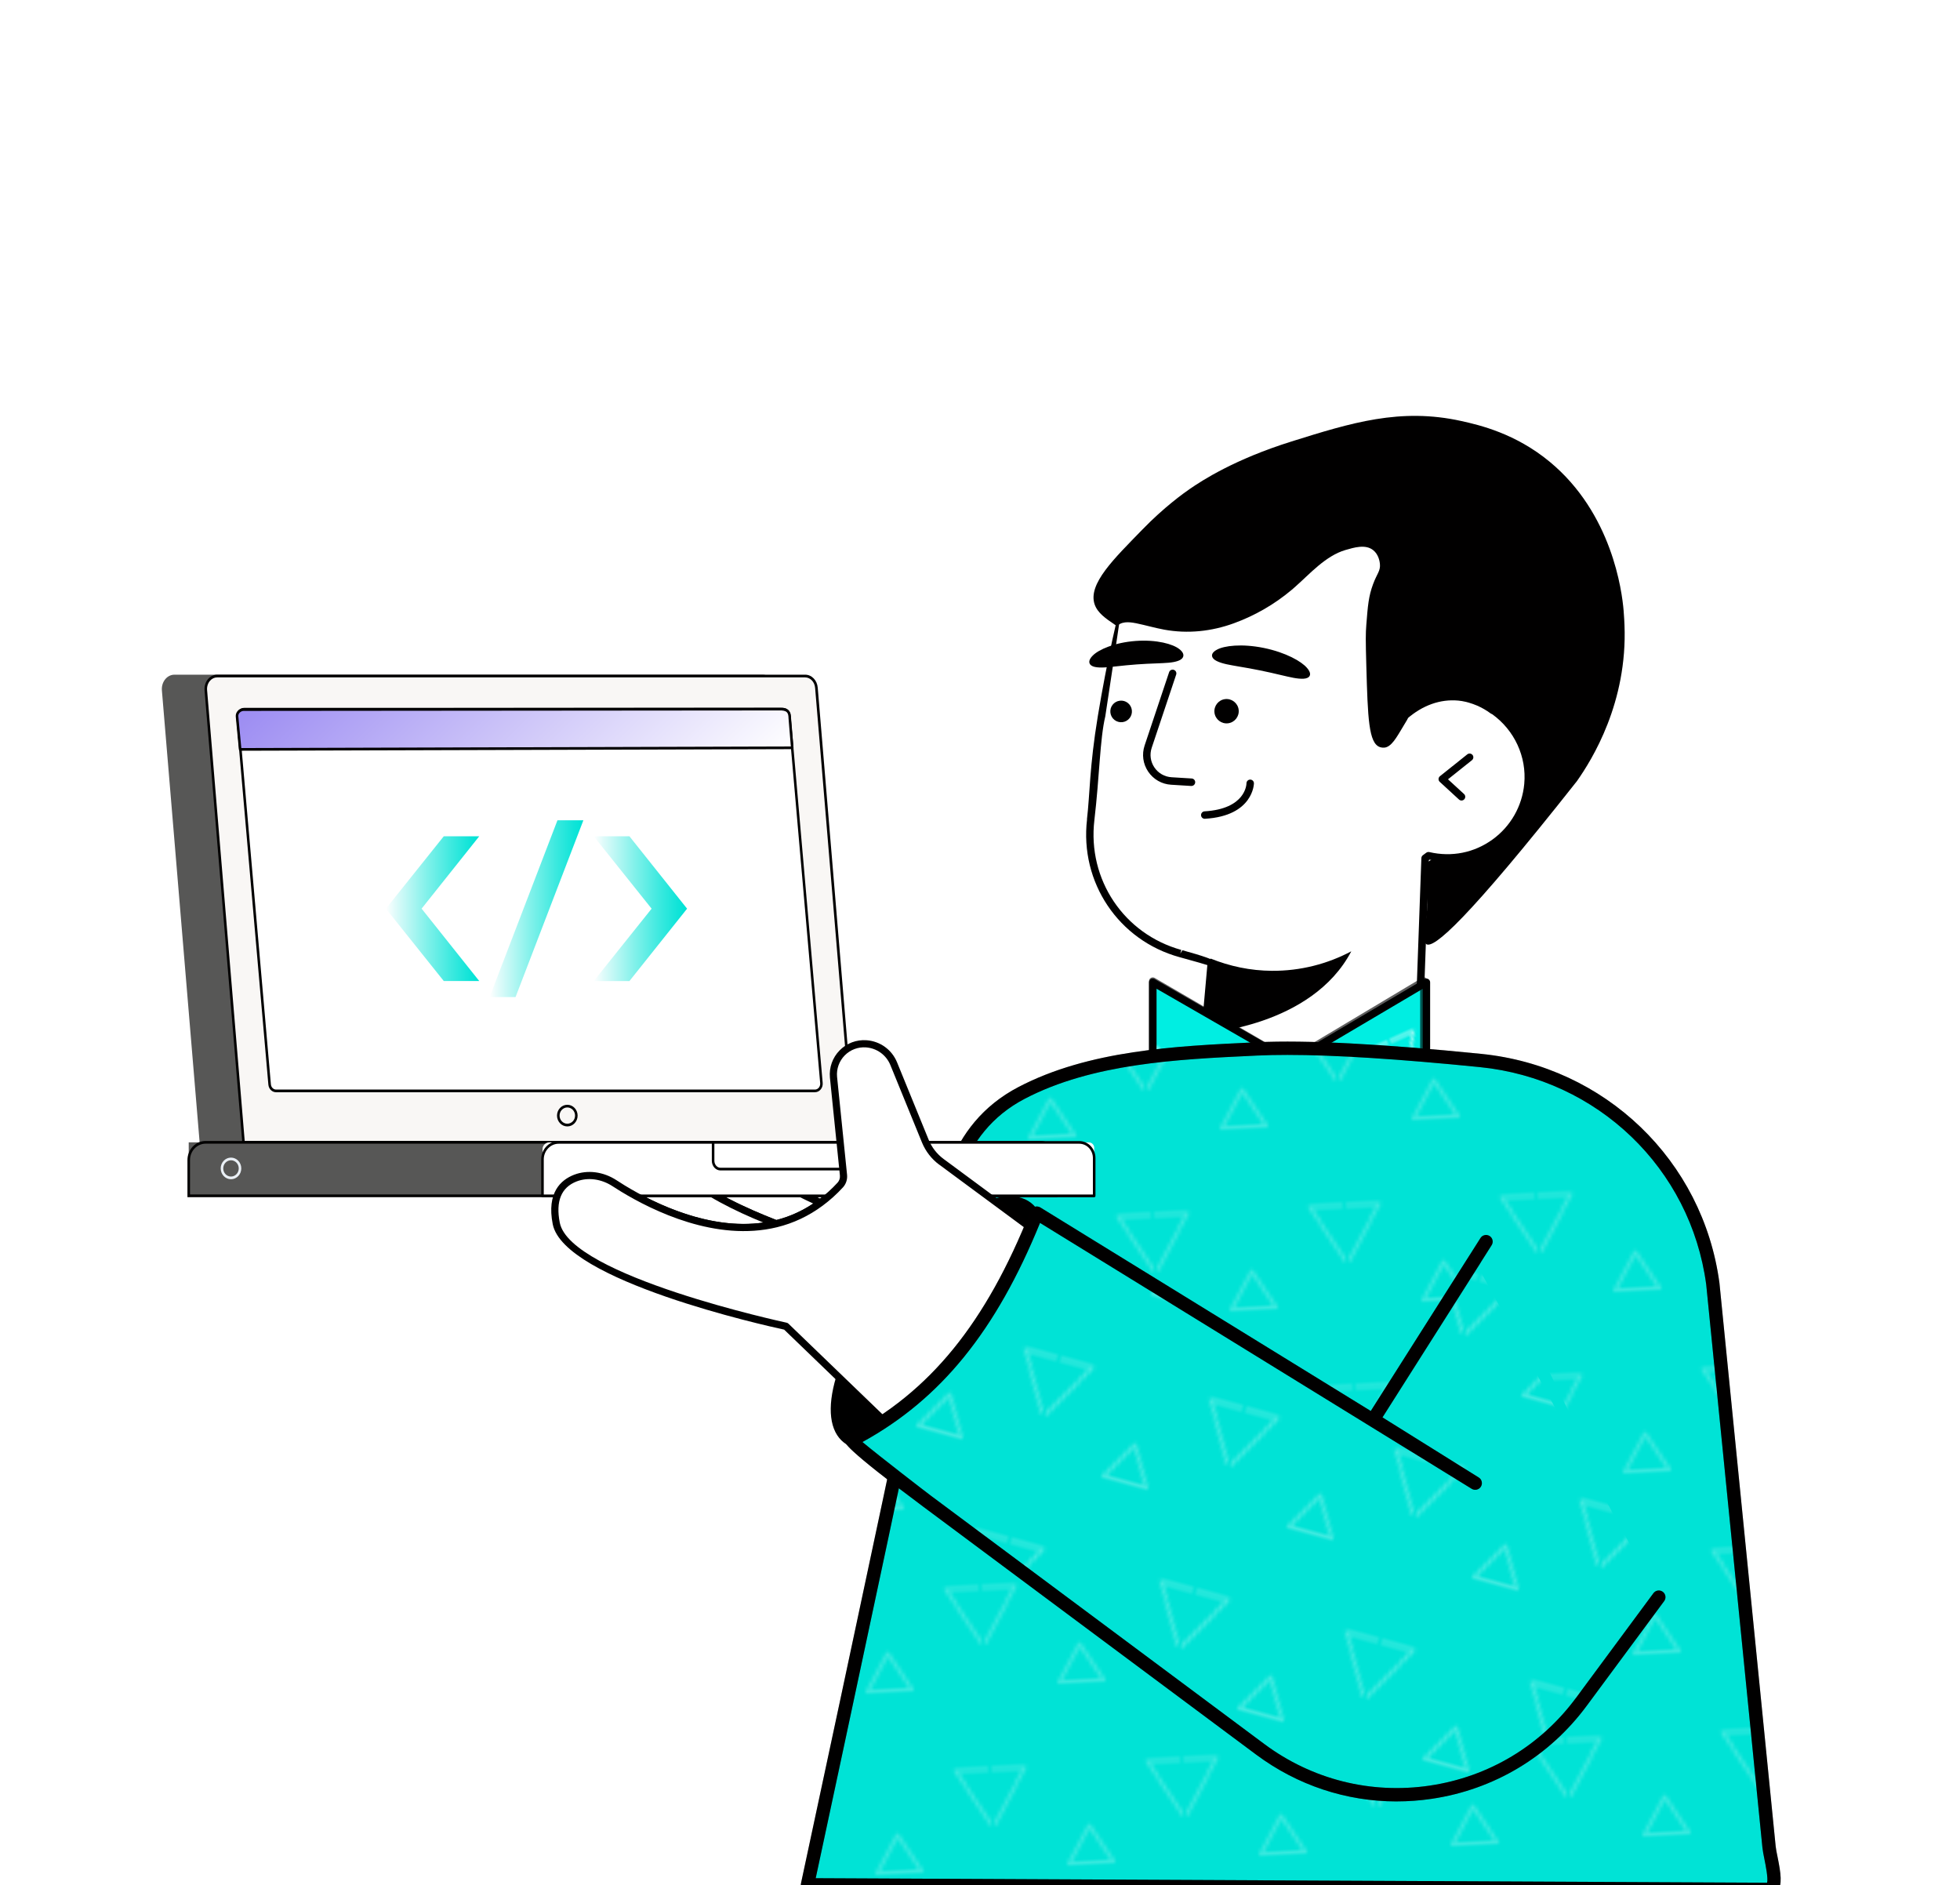 <svg xmlns="http://www.w3.org/2000/svg" xmlns:xlink="http://www.w3.org/1999/xlink" id="Calque_1" data-name="Calque 1" viewBox="0 0 759 730"><defs><style>      .cls-1 {        fill: #575756;      }      .cls-1, .cls-2, .cls-3, .cls-4, .cls-5, .cls-6, .cls-7, .cls-8, .cls-9, .cls-10, .cls-11, .cls-12, .cls-13, .cls-14, .cls-15, .cls-16 {        stroke-width: 0px;      }      .cls-17, .cls-3 {        fill: #00e3d6;      }      .cls-2, .cls-18 {        fill: none;      }      .cls-4 {        fill: #f9f7f5;      }      .cls-5 {        fill: #00eee2;      }      .cls-19, .cls-8 {        fill: #010000;      }      .cls-18 {        stroke: #fff;        stroke-linecap: round;        stroke-linejoin: round;      }      .cls-6 {        fill: #000;      }      .cls-7 {        fill: url(#Unnamed_Pattern);      }      .cls-20 {        opacity: .27;      }      .cls-21 {        opacity: .24;      }      .cls-22 {        opacity: .63;      }      .cls-9 {        fill: url(#Unnamed_Pattern-3);      }      .cls-10 {        fill: #103463;      }      .cls-11 {        fill: #eaf0f6;      }      .cls-12 {        fill: url(#Gradiente_sem_nome_16-3);      }      .cls-13 {        fill: url(#Gradiente_sem_nome_16-2);      }      .cls-14 {        fill: #fff;      }      .cls-15 {        fill: url(#Gradiente_sem_nome_16);      }      .cls-23 {        fill: url(#Unnamed_Pattern-2);      }      .cls-16 {        fill: url(#Dégradé_sans_nom_54);      }    </style><pattern id="Unnamed_Pattern" data-name="Unnamed Pattern" x="0" y="0" width="51.1" height="50.82" patternTransform="translate(-16119.03 1629.23) rotate(155.98) scale(1.09 -1.1) skewX(.45)" patternUnits="userSpaceOnUse" viewBox="0 0 51.1 50.82"><g><rect class="cls-2" y="0" width="51.1" height="50.82"></rect><polygon class="cls-18" points="51.1 45.94 60.02 45.94 55.56 53.66 51.1 61.38 46.64 53.66 42.18 45.94 51.1 45.94"></polygon><polygon class="cls-18" points="0 45.94 8.92 45.94 4.46 53.66 0 61.38 -4.46 53.66 -8.92 45.94 0 45.94"></polygon><polygon class="cls-18" points="51.1 -4.88 60.02 -4.88 55.56 2.84 51.1 10.56 46.64 2.84 42.18 -4.88 51.1 -4.88"></polygon><g><polygon class="cls-18" points="0 -4.88 8.92 -4.88 4.46 2.84 0 10.56 -4.46 2.84 -8.92 -4.88 0 -4.88"></polygon><polygon class="cls-18" points="25.55 22.59 19.51 22.59 22.53 17.36 25.55 12.13 28.57 17.36 31.59 22.59 25.55 22.59"></polygon></g></g></pattern><pattern id="Unnamed_Pattern-2" data-name="Unnamed Pattern" patternTransform="translate(-2089.04 393.1) rotate(-2.87) scale(1.43 1.38) skewX(.2)" xlink:href="#Unnamed_Pattern"></pattern><linearGradient id="D&#xE9;grad&#xE9;_sans_nom_54" data-name="D&#xE9;grad&#xE9; sans nom 54" x1="142.14" y1="225.89" x2="256.29" y2="340.04" gradientUnits="userSpaceOnUse"><stop offset="0" stop-color="#9c8cf2"></stop><stop offset="1" stop-color="#fff"></stop></linearGradient><pattern id="Unnamed_Pattern-3" data-name="Unnamed Pattern" patternTransform="translate(-5840.25 3668.28) rotate(15.24) scale(1.43)" xlink:href="#Unnamed_Pattern"></pattern><linearGradient id="Gradiente_sem_nome_16" data-name="Gradiente sem nome 16" x1="149.45" y1="351.83" x2="185.59" y2="351.83" gradientUnits="userSpaceOnUse"><stop offset="0" stop-color="#fff"></stop><stop offset=".1" stop-color="#e0fbfa"></stop><stop offset=".44" stop-color="#81f1ea"></stop><stop offset=".71" stop-color="#3be9df"></stop><stop offset=".9" stop-color="#10e4d8"></stop><stop offset="1" stop-color="#00e3d6"></stop></linearGradient><linearGradient id="Gradiente_sem_nome_16-2" data-name="Gradiente sem nome 16" x1="189.6" y1="351.83" x2="225.91" y2="351.83" xlink:href="#Gradiente_sem_nome_16"></linearGradient><linearGradient id="Gradiente_sem_nome_16-3" data-name="Gradiente sem nome 16" x1="229.93" x2="266.07" xlink:href="#Gradiente_sem_nome_16"></linearGradient></defs><g><g><path class="cls-8" d="M543.6,326.37c-1.6-1.15-4.35-2.36-8.11-5.83-1.67-1.54-3.22-3.23-4.63-5.04-5.23,3.18-11.84,6.42-14.77,4.04-6.25-5.07,8.21-32.49,7.3-32.9-1.02-.46,2.85-3.12-5.26-10.52-1.62-1.48-3.18-.64-7.89-2.63-5.23-2.21-5.78-4.48-13.15-10.52-7.09-5.81-13.29-10.9-20.59-10.52-1.9.1-4.23.59-7.89,0-3.48-.56-5.25-1.62-7.89-2.63-6.37-2.45-7.31-.6-15.78-2.63-3.98-.95-8.44-2.06-13.15-5.26-3.61-2.45-6.74-4.58-7.89-7.89-2.75-7.95,7.7-17.88,18.41-28.93,8.49-8.76,16.13-14.21,18.41-15.78,4.73-3.25,17.24-11.46,39.46-18.41,22.99-7.19,42.07-13.15,65.76-7.89,7.13,1.58,20.92,4.81,34.19,15.78,24.13,19.95,27.97,50.08,28.6,57.56.21,2.51.29,4.43.34,5.57,1.23,30.1-12.58,52.21-18.41,60.5-42.76,54.14-55.52,64.99-58.32,63.13-1.06-.7-1.03-2.76,0-10.52,1.74-13.11-4.3-25.47-8.73-28.65ZM578.63,278.74"></path><g><path class="cls-2" d="M568.02,270.36c.39.09.78.2,1.16.31-.38-.11-.77-.21-1.16-.31Z"></path><path class="cls-2" d="M570.89,271.22c.55.2,1.09.4,1.62.63-.53-.22-1.07-.43-1.62-.63Z"></path><g><path class="cls-14" d="M439.79,241.28c.09.02.18.04.28.06,3.6.74,7.13,1.79,10.75,2.45,9.13,1.67,18.29.69,26.95-2.45,8.17-2.97,15.82-7.38,22.47-12.99.26-.22.53-.45.79-.68,3.26-2.83,6.26-5.95,9.59-8.7,3.07-2.53,6.56-4.91,10.42-6.02,3.29-.94,7.68-2.32,10.69.04,2.16,1.69,2.55,4.51,2.63,5.26.29,2.81-1.08,3.73-2.63,7.89-1.76,4.72-2.05,8.41-2.63,15.78-.27,3.43-.28,5.81,0,15.78.57,20.45.91,30.05,5.26,31.56.31.11,1.47.46,2.63,0,2.64-1.05,4.49-4.96,7.89-10.52,1.14-1.86-.38-3.28,1.26-4.13,1.07-.56,1.95-.55,3.13-1.22,4.8-2.74,10.11-4.06,15.59-3.56,1.07.1,2.12.3,3.15.53.39.1.78.2,1.16.31.58.16,1.15.35,1.71.55.55.2,1.09.4,1.62.63,1.96.86,3.84,1.92,5.59,3.23l.03-.1c9.06,6.22,14.63,16.95,13.56,28.67-1.6,17.36-17.04,30.11-34.41,28.35-.53.03-2.88.37-4.5,1.98-2.63,2.63-1.06,2.44-1.09,2.98l-3.68,102.08c-.08,2.35-2.12,4.15-4.46,3.95l-76.01-6.49c-2.26-.19-3.94-2.17-3.75-4.44,1.56-18.1,4.1-46.55,4.96-56.1.17-1.95-1.05-3.76-2.93-4.31-2.09-.61-5.04-1.44-8.32-2.34-.15-.04-.3-.08-.45-.12-22.76-6.29-37.48-28.33-34.71-51.78,1.33-11.26,1.95-5.73,4.23-40.11.36-5.49,1.87-10.84,3.28-16.13,1.38-5.16,1.98-10.53,1.72-15.87-.02-.42-.08-1.54.61-2.44,1.85-2.39,4.97-2.09,7.59-1.58Z"></path><path class="cls-8" d="M420.92,317.24c1.17-9.89.91-19.95,4.21-39.98,3.51-21.32,8.49-43.37,9.28-43.23.2.04-6.39,43.32-6.39,43.32-2.11,8.84-2.21,23.1-4.23,40.23-2.71,22.96,11.45,44.08,33.66,50.22l-.39,1.39.83-1.27q12.33,3.39,12.56,4.5c.03.14.04.28.03.42l-.03.4c-.38,4.22-3.71,41.33-5.44,61.6l81.46,6.95,3.95-109.54c.02-.44.23-.85.58-1.11l1.3-.97c.25-.19.55-.29.86-.29.11,0,.22.01.33.04,8.67,2.01,17.35.28,24.47-4.86,7.02-5.07,11.5-12.92,12.3-21.54.97-10.52-3.8-20.83-12.48-27.03-.19-.04-.37-.13-.53-.25-1.59-1.19-3.38-2.22-5.29-3.05-.51-.21-1.02-.41-1.54-.6-.53-.19-1.06-.37-1.63-.53-.36-.11-.73-.2-1.07-.29-1.15-.26-2.09-.42-2.97-.5-7.02-.65-13.9,1.81-19.94,7.1-.38.34-.92.45-1.4.29-.49-.16-.85-.56-.96-1.06-.58-2.56-.86-5.16-.84-7.73l.06-6.57c-.06,0-.12-.02-.18-.03.69-.69,1.29-1.29,2.46-2.46.37.27.63.68.63,1.18l-.07,7.9c-.01,1.57.1,3.15.33,4.72,6.13-4.67,13.21-6.88,20.18-6.23,1.01.09,2.07.27,3.37.57.41.1.82.21,1.2.32.61.17,1.22.37,1.81.58.57.2,1.13.42,1.71.66,1.94.85,3.76,1.87,5.41,3.05.16.04.32.11.46.21,9.83,6.75,15.26,18.25,14.18,29.99-.87,9.45-5.78,18.06-13.48,23.62-7.51,5.42-17,7.41-26.15,5.48l-.21.16-3.98,110.37c-.01.4-.19.77-.49,1.03-.26.24-.61.36-.96.36-.04,0-.08,0-.12,0l-84.41-7.2c-.8-.07-1.39-.77-1.32-1.56,1.63-19.09,4.9-55.61,5.5-62.35-1.18-.38-3.95-1.19-10.38-2.96,0,0-.45-.12-.45-.12-23.59-6.52-38.63-28.96-35.76-53.34Z"></path></g><path class="cls-8" d="M492.6,375.89c11.06.06,21.49-2.68,30.68-7.55-15.41,29.31-56.95,31.67-56.95,31.67l2.46-28.87c7.39,2.98,15.39,4.7,23.8,4.75Z"></path></g><g><path class="cls-8" d="M470.3,275.96c.33,2.58,2.69,4.41,5.27,4.09,2.58-.33,4.41-2.69,4.09-5.27-.33-2.58-2.69-4.41-5.27-4.09-2.58.33-4.41,2.69-4.09,5.27Z"></path><path class="cls-8" d="M430,275.98c.29,2.29,2.39,3.92,4.68,3.63,2.29-.29,3.92-2.39,3.62-4.68-.29-2.29-2.38-3.92-4.68-3.62-2.29.29-3.92,2.38-3.62,4.68Z"></path><path class="cls-8" d="M471.2,255.96c2.22,1.1,5.28,1.53,8.23,2.06,2.98.49,5.96,1.03,8.55,1.56,2.59.53,5.56,1.19,8.5,1.9,2.93.67,5.94,1.46,8.35,1.31,2.33-.13,3.55-1.61,1.29-4.19-2.1-2.49-8.17-5.97-16.75-7.73-8.57-1.73-15.34-.85-18.08.66-2.91,1.53-2.23,3.4-.09,4.44Z"></path><path class="cls-8" d="M456.27,255.86c-2.2.82-5.12.84-7.95.98-2.85.09-5.71.24-8.19.42-2.49.18-5.35.46-8.18.78-2.82.28-5.73.68-7.98.19-2.17-.45-3.14-2.13-.74-4.46,2.25-2.26,8.33-4.98,16.57-5.6,8.23-.59,14.48,1.23,16.88,3.15,2.56,1.97,1.72,3.78-.41,4.54Z"></path><path class="cls-8" d="M461.39,304.31c.76,0,1.39-.59,1.44-1.36.05-.8-.56-1.48-1.36-1.53l-7.79-.48c-2.71-.17-5.13-1.55-6.65-3.8-1.52-2.25-1.9-5.02-1.04-7.59l9.48-28.36c.25-.76-.16-1.58-.91-1.83-.77-.26-1.58.16-1.83.91l-9.48,28.37c-1.15,3.44-.64,7.13,1.38,10.13,2.03,3,5.26,4.85,8.87,5.07l7.79.48s.06,0,.09,0Z"></path><path class="cls-8" d="M466.53,317.02s.06,0,.09,0c18.76-1.1,18.96-13.6,18.96-13.73,0-.8-.65-1.44-1.45-1.44h0c-.79,0-1.44.65-1.44,1.44,0,.42-.32,9.91-16.23,10.85-.8.05-1.4.73-1.36,1.53.05.77.68,1.36,1.44,1.36Z"></path></g><path class="cls-8" d="M565.97,309.95c.39,0,.78-.16,1.06-.47.54-.59.5-1.5-.09-2.04l-6.21-5.7,9.27-7.4c.62-.5.73-1.41.23-2.03-.5-.62-1.41-.72-2.03-.23l-10.59,8.46c-.33.26-.53.66-.54,1.08-.02.42.16.83.47,1.11l7.45,6.84c.28.26.63.38.98.38Z"></path></g><g><g><polygon class="cls-5" points="552.37 708.84 446.4 708.84 446.4 380.34 500.08 411.24 552.37 380.34 552.37 708.84"></polygon><path class="cls-8" d="M552.37,710.29h-105.97c-.8,0-1.45-.65-1.45-1.45v-328.5c0-.52.28-.99.72-1.25.45-.26,1-.26,1.45,0l52.95,30.48,51.56-30.48c.45-.26,1-.27,1.45-.01.45.26.73.74.73,1.26v328.5c0,.8-.65,1.45-1.45,1.45ZM447.85,707.39h103.08v-324.53l-50.11,29.62c-.45.26-1.01.27-1.46,0l-51.51-29.66v324.56Z"></path></g><g class="cls-22"><polygon class="cls-7" points="551.39 708.84 446.4 708.84 446.4 379.87 499.58 410.82 551.39 379.87 551.39 708.84"></polygon><path class="cls-6" d="M551.39,710.29h-104.99c-.8,0-1.45-.65-1.45-1.45v-328.97c0-.52.28-.99.73-1.25.45-.25,1-.25,1.45,0l52.45,30.52,51.08-30.52c.45-.27,1-.27,1.45-.01.45.26.73.74.73,1.26v328.97c0,.8-.65,1.45-1.45,1.45ZM447.84,707.39h102.1v-324.98l-49.62,29.65c-.45.27-1.01.27-1.47,0l-51.01-29.69v325.01Z"></path></g><path class="cls-8" d="M453.33,442.71c-.5,0-.98-.26-1.25-.72-.4-.69-.17-1.58.53-1.98l46.95-27.21c.44-.26,1-.26,1.45,0l46.95,27.02c.69.4.93,1.28.53,1.97-.4.69-1.28.93-1.98.53l-46.23-26.6-46.23,26.79c-.23.13-.48.19-.72.19Z"></path><g><path class="cls-14" d="M487.2,451.11l-18.64,131.04c-.2,1.44-.02,2.91.53,4.23l25.21,60.15c2.3,5.49,9.23,5.55,11.6.09l26.15-60.22c.58-1.33.78-2.82.58-4.29l-18.1-131.55c-.5-3.63-3.33-6.26-6.59-6.13l-14.63.59c-3.07.12-5.64,2.68-6.12,6.09Z"></path><path class="cls-8" d="M500.13,652.13h-.05c-3.09-.02-5.82-1.95-7.11-5.04l-25.21-60.15c-.66-1.56-.88-3.29-.63-5l18.64-131.03h0c.58-4.1,3.74-7.18,7.5-7.34l14.63-.59c3.99-.1,7.48,3.01,8.08,7.38l18.1,131.55c.24,1.73,0,3.48-.68,5.06l-26.15,60.23c-1.32,3.05-4.04,4.93-7.11,4.93ZM488.63,451.32l-18.64,131.03c-.17,1.19-.02,2.39.43,3.47l25.21,60.15c.85,2.03,2.52,3.25,4.46,3.27h.03c1.92,0,3.58-1.19,4.45-3.19l26.15-60.23c.47-1.09.64-2.31.47-3.51l-18.1-131.55c-.4-2.88-2.58-4.95-5.1-4.88l-14.63.59c-2.36.09-4.36,2.13-4.75,4.85Z"></path></g><g><path class="cls-14" d="M474.23,429.15l12.72,16.14c6.84,8.68,19.96,8.78,26.94.21l13.08-16.09-26.68-15.35-26.05,15.1Z"></path><path class="cls-8" d="M500.5,453.32h-.15c-5.71-.05-11.01-2.64-14.54-7.13l-12.72-16.14c-.26-.33-.36-.76-.29-1.17.08-.41.33-.77.7-.98l26.05-15.1c.44-.26,1-.26,1.45,0l26.68,15.35c.37.21.62.57.7.99.08.42-.03.85-.3,1.17l-13.08,16.09c-3.57,4.39-8.85,6.9-14.5,6.9ZM476.4,429.57l11.68,14.83c2.99,3.79,7.47,5.99,12.29,6.03,4.81.01,9.34-2.09,12.38-5.83l12.01-14.77-24.49-14.09-23.89,13.84Z"></path></g></g></g><g><g><path class="cls-17" d="M685.06,715.13l-21.78-218.15c-6.15-45.89-43.33-81.69-89.92-86.37-31.08-3.12-64.42-5.55-86.27-4.51-30.32,1.44-64.15,2.75-91.49,17.05-25.46,13.32-31.07,39.71-32.02,65.53-.17,4.68-50.89,241.09-50.89,241.09l371.94,1.77c4.77.05.89-11.83.43-16.42Z"></path><path class="cls-19" d="M684.6,734.13l-371.92-1.77c-.78,0-1.51-.36-2-.96-.49-.6-.68-1.4-.51-2.16,17.36-80.93,50.33-235.38,50.83-240.64.87-23.85,5.46-53.11,33.4-67.72,27.25-14.25,60.89-15.85,90.57-17.25l1.99-.09c18.76-.89,47.92.61,86.65,4.51,47.95,4.82,85.87,41.25,92.23,88.68l21.78,218.15c.1,1.02.39,2.44.71,4,1.28,6.34,2.01,11.03-.15,13.64-.86,1.04-2.12,1.62-3.54,1.62h-.05ZM684.64,728.96v2.58s.02-2.58.02-2.58h-.02ZM487.22,408.68l-2,.1c-29.14,1.38-62.18,2.94-88.42,16.67-25.59,13.38-29.82,40.88-30.64,63.34-.17,4.61-42.7,203.1-50.28,238.43l368.42,1.75c.46-1.67-.57-6.81-1.03-9.08-.35-1.75-.67-3.35-.78-4.5l-21.77-218.06c-6.03-44.96-42.06-79.56-87.62-84.15-31.37-3.15-56.37-4.73-74.57-4.73-4.12,0-7.9.08-11.32.24Z"></path></g><g class="cls-21"><g><path class="cls-23" d="M685.06,715.13l-21.78-218.15c-6.15-45.89-43.33-81.69-89.92-86.37-31.08-3.12-64.42-5.55-86.27-4.51-30.32,1.44-64.15,2.75-91.49,17.05-25.46,13.32-31.07,39.71-32.02,65.53-.17,4.68-50.89,241.09-50.89,241.09l371.94,1.77c4.77.05.89-11.83.43-16.42Z"></path><path class="cls-19" d="M684.6,734.13l-371.92-1.77c-.78,0-1.51-.36-2-.96-.49-.6-.68-1.4-.51-2.16,17.36-80.93,50.33-235.38,50.83-240.64.87-23.85,5.46-53.11,33.4-67.72,27.25-14.25,60.89-15.85,90.57-17.25l1.99-.09c18.76-.89,47.92.61,86.65,4.51,47.95,4.82,85.87,41.25,92.23,88.68l21.78,218.15c.1,1.02.39,2.44.71,4,1.28,6.34,2.01,11.03-.15,13.64-.86,1.04-2.12,1.62-3.54,1.62h-.05ZM684.64,728.96v2.58s.02-2.58.02-2.58h-.02ZM487.22,408.68l-2,.1c-29.14,1.38-62.18,2.94-88.42,16.67-25.59,13.38-29.82,40.88-30.64,63.34-.17,4.61-42.7,203.1-50.28,238.43l368.42,1.75c.46-1.67-.57-6.81-1.03-9.08-.35-1.75-.67-3.35-.78-4.5l-21.77-218.06c-6.03-44.96-42.06-79.56-87.62-84.15-31.37-3.15-56.37-4.73-74.57-4.73-4.12,0-7.9.08-11.32.24Z"></path></g></g><g><g><path class="cls-6" d="M380.44,525.75c-19.13,24.5-42.44,38.28-52.05,30.77-9.61-7.51-1.89-33.45,17.24-57.95,19.14-24.5,42.44-38.28,52.05-30.77,9.61,7.51,1.89,33.45-17.24,57.95Z"></path><path class="cls-6" d="M326.81,558.56c-5.54-4.33-6.62-13.34-3.04-25.38,3.35-11.25,10.39-24.1,19.84-36.2,9.45-12.1,20.21-22.05,30.32-28.02,10.81-6.39,19.81-7.51,25.35-3.2,10.9,8.52,3.52,35.56-16.8,61.58h0c-16.25,20.8-35.14,33.73-47.62,33.73-3.13,0-5.86-.81-8.05-2.52ZM378.41,524.16c19.48-24.95,24.96-48.66,17.69-54.33-3.71-2.9-10.82-1.59-19.55,3.56-9.56,5.65-19.82,15.15-28.87,26.75-9.06,11.6-15.8,23.85-18.96,34.49-2.89,9.71-2.42,16.94,1.27,19.83,7.27,5.67,28.94-5.38,48.43-30.32h0Z"></path></g><g><g><path class="cls-14" d="M325.4,458.82c.94-1.03,1.38-2.44,1.24-3.83l-.12-1.16c-4.75-2.08-9.43-4.34-13.8-7.09-6.78-4.27-13.26-9.37-21.14-11.45-5.04-1.33-14.58.17-14.11,7.5,0,.03.01.06.01.09,15.98,10.94,30.75,18.66,40.23,22.86,2.63-1.96,5.21-4.22,7.68-6.91Z"></path><path class="cls-8" d="M317.16,467.01c-5.84-2.58-21.46-9.98-40.46-22.98-.33-.23-.57-.75-.62-1.15-.18-2.69.8-5,2.83-6.67,3.4-2.8,9.26-3.27,13.02-2.27,6.48,1.72,12.02,5.38,17.38,8.93,1.38.91,2.76,1.82,4.15,2.7,3.73,2.35,7.92,4.51,13.62,7,.46.2.78.64.83,1.14l.12,1.15c.19,1.81-.4,3.61-1.6,4.92h0c-2.42,2.63-4.99,4.95-7.87,7.09-.02.01-.03.02-.05.03-.4.27-.91.32-1.35.12ZM311.98,447.92c-1.41-.89-2.8-1.81-4.2-2.73-5.17-3.42-10.52-6.96-16.56-8.56-3.14-.83-7.92-.4-10.54,1.73-1.19.98-1.79,2.21-1.83,3.76,17.78,12.11,32.47,19.22,38.68,22,2.48-1.89,4.71-3.94,6.83-6.25h0c.65-.71.98-1.74.88-2.74l-.04-.35c-5.45-2.41-9.56-4.54-13.24-6.86Z"></path></g><g><path class="cls-14" d="M317.72,465.73c-9.49-4.19-24.25-11.92-40.23-22.86-.18-.13-.36-.24-.55-.37-4.42-3.04-7.86-2.42-10.39-.59-3.72,2.7-4.81,7.35-3.58,11.49,12.71,10.17,26.59,16.11,37.58,20.43,5.88-1.43,11.68-4.02,17.18-8.1Z"></path><path class="cls-8" d="M300.87,475.19c-.28.07-.57.05-.84-.06-12.38-4.87-25.55-10.74-37.94-20.64-.22-.18-.39-.42-.47-.7-1.48-5.02.13-10.13,4.11-13.02,2.4-1.77,6.58-3.17,12,.56l.55.37c18.81,12.87,34.24,20.19,40.01,22.73.46.2.77.63.82,1.12.06.49-.16.98-.55,1.28-.58.44-1.18.85-1.77,1.26-4.9,3.32-10.24,5.7-15.91,7.08ZM267.37,443.05c-2.9,2.1-4.12,5.81-3.18,9.55,11.85,9.39,24.51,15.07,36.44,19.78,5.08-1.29,9.87-3.43,14.29-6.38-7.03-3.24-21.28-10.38-38.22-21.97l-.55-.38c-3.23-2.22-6.04-2.47-8.57-.75-.07.05-.14.1-.21.15Z"></path></g><g><path class="cls-14" d="M300.54,473.84c-10.99-4.32-24.86-10.26-37.58-20.43-.68-.55-1.37-1.09-2.04-1.66-2.57-2.17-5.76-3.63-9.12-3.54-9.06.23-11,9.66-11,9.66,0,.74.14,1.51.35,2.28,12.04,7.34,36.32,19.3,59.39,13.69Z"></path><path class="cls-8" d="M300.87,475.19c-23.46,5.7-47.94-6.24-60.44-13.86-.3-.19-.53-.48-.62-.83-.28-1.02-.4-1.86-.37-2.93.75-3.64,4.28-10.57,12.33-10.77,3.43-.09,7,1.29,10.05,3.87.54.46,1.09.9,1.64,1.34l.38.3c12.09,9.67,25.03,15.44,37.22,20.22.57.22.92.79.88,1.39-.03.44-.26.83-.61,1.06-.14.09-.29.16-.45.2ZM242.2,457.87c0,.4.05.85.17,1.38,11.43,6.89,32.49,17.09,53.24,14.11-11.07-4.54-22.6-10.13-33.52-18.87l-.38-.3c-.56-.45-1.13-.91-1.69-1.38-2.53-2.14-5.44-3.28-8.18-3.21-2.13.06-3.81.69-5.13,1.59-3.52,2.39-4.47,6.64-4.5,6.69Z"></path></g><g><g><g><path class="cls-1" d="M63.19,267.25l.02.22,15.36,184.08,240.09,4.52-19.01-189.77c-.22-2.58-2.11-4.54-4.37-4.54H67.56c-2.59,0-4.61,2.55-4.37,5.49Z"></path><path class="cls-1" d="M319.21,456.6h-.56s-240.53-4.54-240.53-4.54l-.04-.47-15.39-184.3c-.13-1.64.38-3.25,1.4-4.42.92-1.06,2.16-1.64,3.47-1.64h227.71c2.53,0,4.63,2.16,4.87,5.02l19.07,190.35ZM79.03,451.03l239.08,4.51-18.95-189.19c-.2-2.33-1.86-4.07-3.88-4.07H67.56c-1.03,0-2,.46-2.74,1.3-.83.95-1.25,2.27-1.14,3.62l.02.22,15.32,183.62Z"></path></g><g><path class="cls-4" d="M79.7,267.25l.02.22,14.59,174.83h236.54l-14.69-176c-.22-2.58-2.11-4.54-4.37-4.54H84.07c-2.59,0-4.61,2.55-4.37,5.49Z"></path><path class="cls-8" d="M330.85,442.82H94.31c-.26,0-.47-.21-.49-.48l-14.61-175.04s0,0,0-.01c-.13-1.64.38-3.25,1.4-4.42.92-1.06,2.16-1.64,3.47-1.64h227.71c2.54,0,4.63,2.16,4.87,5.02l14.69,176c.01.15-.03.29-.13.4s-.23.17-.37.17ZM94.76,441.78h235.54l-14.65-175.43c-.19-2.32-1.86-4.07-3.88-4.07H84.07c-1.03,0-2,.46-2.74,1.3-.83.95-1.25,2.27-1.14,3.62l.02.22,14.55,174.36Z"></path></g><g><path class="cls-14" d="M106.93,422.39h208.65c1.49,0,2.66-1.4,2.52-3.03l-12.42-142.25c-.12-1.42-1.21-2.5-2.52-2.5H94.51c-1.49,0-2.66,1.4-2.52,3.03l12.42,142.25c.12,1.42,1.21,2.5,2.52,2.5Z"></path><path class="cls-6" d="M315.58,422.91H106.93c-1.57,0-2.87-1.28-3.01-2.98l-12.42-142.25c-.08-.94.21-1.88.81-2.57.58-.66,1.36-1.03,2.2-1.03h208.65c1.57,0,2.87,1.28,3.01,2.98l12.41,142.25c.08.94-.21,1.88-.81,2.56-.58.67-1.36,1.03-2.2,1.03ZM94.51,275.13c-.56,0-1.08.25-1.47.69-.41.47-.61,1.12-.56,1.77l12.42,142.25c.1,1.16.97,2.03,2.03,2.03h208.65c.56,0,1.08-.25,1.47-.69.41-.47.61-1.12.56-1.77l-12.41-142.25c-.1-1.16-.97-2.03-2.03-2.03H94.51Z"></path></g><g><path class="cls-16" d="M306.79,289.53l-213.79.62-1.21-12.73c-.14-1.46,1.12-2.71,2.72-2.7l207.18-.18c3.66-.15,4.11,1.45,4.15,3.6l.94,11.38Z"></path><path class="cls-8" d="M93,290.68c-.25,0-.47-.2-.49-.47l-1.21-12.73c-.07-.79.18-1.55.7-2.16.61-.7,1.52-1.11,2.48-1.11h.03l207.18-.18c1.74-.08,2.93.23,3.68.97.82.81.95,1.98.97,3.14l.94,11.35c.01.14-.03.29-.13.4-.09.11-.23.17-.37.17l-213.79.62h0ZM94.49,275.25c-.69,0-1.33.28-1.75.77-.34.39-.5.87-.45,1.36l1.16,12.26,212.8-.62-.89-10.82c-.02-1.1-.14-1.92-.66-2.43-.53-.53-1.5-.75-2.98-.69l-207.2.18h-.02Z"></path></g><path class="cls-6" d="M219.69,436.14c-2.2,0-3.99-1.88-3.99-4.19s1.79-4.19,3.99-4.19,3.99,1.88,3.99,4.19-1.79,4.19-3.99,4.19ZM219.69,428.79c-1.65,0-3,1.41-3,3.15s1.34,3.15,3,3.15,3-1.41,3-3.15-1.35-3.15-3-3.15Z"></path></g><g><path class="cls-10" d="M402.93,442.3H79.68c-3.64,0-6.59,2.95-6.59,6.59v14.12h335.91v-14.65c0-3.35-2.71-6.06-6.06-6.06Z"></path><g><path class="cls-1" d="M406.39,442.3H73.08v20.71s335.91,0,335.91,0v-18.11c0-1.43-1.16-2.6-2.6-2.6Z"></path><path class="cls-8" d="M409.49,463.53H72.59v-14.37c0-4.07,3.15-7.39,7.03-7.39h323.36c3.59,0,6.5,3.07,6.5,6.83v14.92ZM73.58,462.49h334.91v-13.88c0-3.19-2.47-5.79-5.51-5.79H79.62c-3.33,0-6.04,2.85-6.04,6.35v13.32Z"></path></g><g><path class="cls-14" d="M421.63,442.32h-208.88c-1.47,0-2.66,1.19-2.66,2.66v17.87c0,.1.08.19.19.19h213.26c.1,0,.19-.08.19-.19v-18.43c0-1.16-.94-2.09-2.09-2.09Z"></path><path class="cls-8" d="M423.72,463.56h-213.64c-.27,0-.5-.23-.5-.52v-14.11c0-3.93,3.04-7.12,6.77-7.12h201.59c3.46,0,6.27,2.95,6.27,6.58v14.65c0,.29-.22.52-.5.52ZM210.58,462.51h212.64v-14.13c0-3.06-2.37-5.54-5.28-5.54h-201.59c-3.19,0-5.78,2.73-5.78,6.08v13.59Z"></path></g><path class="cls-6" d="M334.94,453.18h-55.96c-1.84,0-3.33-1.69-3.33-3.76v-7.11h.99v7.11c0,1.5,1.05,2.72,2.34,2.72h55.96c1.29,0,2.34-1.22,2.34-2.72v-7.11h.99v7.11c0,2.07-1.5,3.76-3.33,3.76Z"></path><path class="cls-11" d="M89.45,456.59c-2.2,0-3.99-1.88-3.99-4.19s1.79-4.19,3.99-4.19,3.99,1.88,3.99,4.19-1.79,4.19-3.99,4.19ZM89.45,449.25c-1.65,0-3,1.41-3,3.15s1.35,3.15,3,3.15,3-1.41,3-3.15-1.35-3.15-3-3.15Z"></path></g></g><g><path class="cls-14" d="M364.57,449.86c-2.78-2.05-4.94-4.83-6.24-8.03l-12.23-29.96c-1.79-4.38-5.9-7.37-10.62-7.72-7.32-.55-13.37,5.61-12.71,12.92l3.75,36.76.12,1.16c.14,1.39-.3,2.8-1.24,3.83-2.47,2.69-5.04,4.96-7.68,6.91-5.5,4.09-11.3,6.68-17.18,8.1-23.07,5.61-47.34-6.35-59.39-13.69-1.18-.72-2.25-1.4-3.18-2.01-4.5-2.94-10.15-3.92-15.16-1.98-5.04,1.95-9.55,6.63-7.4,17.55,4.31,21.83,88.94,39.83,88.94,39.83l55.85,53.83c24.59,10.84,57.48-78.26,57.48-78.26l-53.11-39.24Z"></path><path class="cls-8" d="M370.2,568.43c-3.73,1.58-7.28,1.65-10.56.21-.15-.07-.29-.16-.41-.27l-55.57-53.55c-7.04-1.52-85.3-18.91-89.62-40.84-2.41-12.23,3.17-17.15,8.26-19.12,5.19-2.01,11.34-1.22,16.44,2.11.92.6,1.98,1.27,3.14,1.99,12.14,7.4,35.85,18.99,58.33,13.53,6-1.46,11.62-4.13,16.68-7.87,2.74-2.03,5.18-4.23,7.48-6.74.65-.71.98-1.73.88-2.74l-3.87-37.93c-.35-3.89,1.01-7.72,3.76-10.51,2.74-2.79,6.55-4.22,10.45-3.93,5.28.39,9.8,3.68,11.8,8.58l12.23,29.96c1.21,2.96,3.21,5.53,5.78,7.43h0l53.11,39.24c.5.37.7,1.02.48,1.61-.98,2.66-23.02,61.85-44.9,76.7-1.3.88-2.6,1.61-3.89,2.15ZM363.74,450.98c-2.99-2.21-5.3-5.19-6.71-8.62l-12.23-29.96c-1.6-3.91-5.21-6.54-9.43-6.86-3.08-.23-6.08.91-8.25,3.1-2.16,2.2-3.25,5.23-2.97,8.28l3.87,37.92c.19,1.81-.4,3.61-1.6,4.91-2.42,2.64-5,4.96-7.87,7.09-5.38,3.99-11.32,6.79-17.69,8.34-23.46,5.7-47.94-6.24-60.44-13.86-1.19-.73-2.28-1.41-3.22-2.03-4.35-2.84-9.54-3.53-13.9-1.85-5.97,2.31-8.16,7.69-6.53,15.97,4.08,20.68,87.02,38.55,87.86,38.73.26.05.49.18.68.36l55.67,53.65c2.51,1.04,5.17.93,8.12-.32,20.52-8.7,43.7-67.89,46.89-76.27l-52.26-38.61Z"></path></g></g><g><path class="cls-3" d="M575.47,480.74l-43.68,68.88,39.48,24.65-169.78-104.56c-15.16,38.25-35.32,69.14-71.87,88.04-.81.42,28.66,22.97,29.39,23.52l129,96.06c39.41,29.35,95.17,21.1,124.39-18.41l29.97-40.52"></path><path class="cls-8" d="M540.83,697.49c4.5,0,9.03-.33,13.57-1,24.19-3.58,45.53-16.38,60.07-36.05l29.97-40.51c.85-1.14.61-2.76-.54-3.61-1.15-.84-2.76-.6-3.61.54l-29.97,40.51c-13.72,18.55-33.85,30.63-56.67,34-22.83,3.38-45.59-2.35-64.09-16.13l-129-96.06c-1.65-1.23-19.95-15.3-26.58-20.84,30.37-16.69,51.75-43.08,68.77-84.84l167.17,102.96c1.21.74,2.8.37,3.55-.84.75-1.21.38-2.8-.83-3.55l-37.28-23.27,42.29-66.68c.76-1.2.41-2.8-.8-3.56-1.2-.76-2.8-.41-3.56.8l-42.47,66.96-127.97-78.81c-.65-.39-1.45-.48-2.17-.25-.72.24-1.3.79-1.59,1.5-17.29,43.63-39.08,70.37-70.65,86.7-.79.41-1.33,1.22-1.4,2.11-.08,1.02-.24,2.92,30.44,25.77l129,96.06c15.94,11.86,34.85,18.1,54.36,18.1Z"></path></g><g class="cls-20"><path class="cls-9" d="M570.96,487.96l-39.17,61.66,39.48,24.65-169.78-104.56c-15.16,38.25-35.32,69.14-71.87,88.04-.81.42,28.66,22.97,29.39,23.52l129,96.06c39.41,29.35,95.17,21.1,124.39-18.41l29.97-40.52"></path><path class="cls-8" d="M540.83,697.49c4.5,0,9.03-.33,13.57-1,24.19-3.58,45.53-16.38,60.07-36.05l29.97-40.51c.85-1.14.61-2.76-.54-3.61-1.15-.84-2.76-.6-3.61.54l-29.97,40.51c-13.72,18.55-33.85,30.63-56.67,34-22.83,3.38-45.59-2.35-64.09-16.13l-129-96.06c-1.65-1.23-19.95-15.3-26.58-20.84,30.37-16.69,51.75-43.08,68.77-84.84l167.17,102.96c1.21.74,2.8.37,3.55-.84.75-1.21.38-2.8-.83-3.55l-37.27-23.27,37.78-59.46c.77-1.2.41-2.8-.79-3.56-1.2-.77-2.8-.41-3.56.79l-37.96,59.75-127.98-78.82c-.65-.39-1.45-.48-2.17-.25-.72.24-1.3.79-1.59,1.5-17.29,43.63-39.08,70.37-70.65,86.7-.79.41-1.33,1.22-1.4,2.11-.08,1.02-.24,2.92,30.44,25.77l129,96.06c15.94,11.86,34.85,18.1,54.36,18.1Z"></path></g></g></g><g><path class="cls-15" d="M185.59,323.79l-22.33,28.03,22.33,28.03h-13.74l-22.41-28.03,22.41-28.03h13.74Z"></path><path class="cls-13" d="M225.91,317.61l-26.27,68.44h-10.04l26.27-68.44h10.04Z"></path><path class="cls-12" d="M266.07,351.83l-22.33,28.03h-13.82l22.41-28.03-22.41-28.03h13.82l22.33,28.03Z"></path></g></svg>